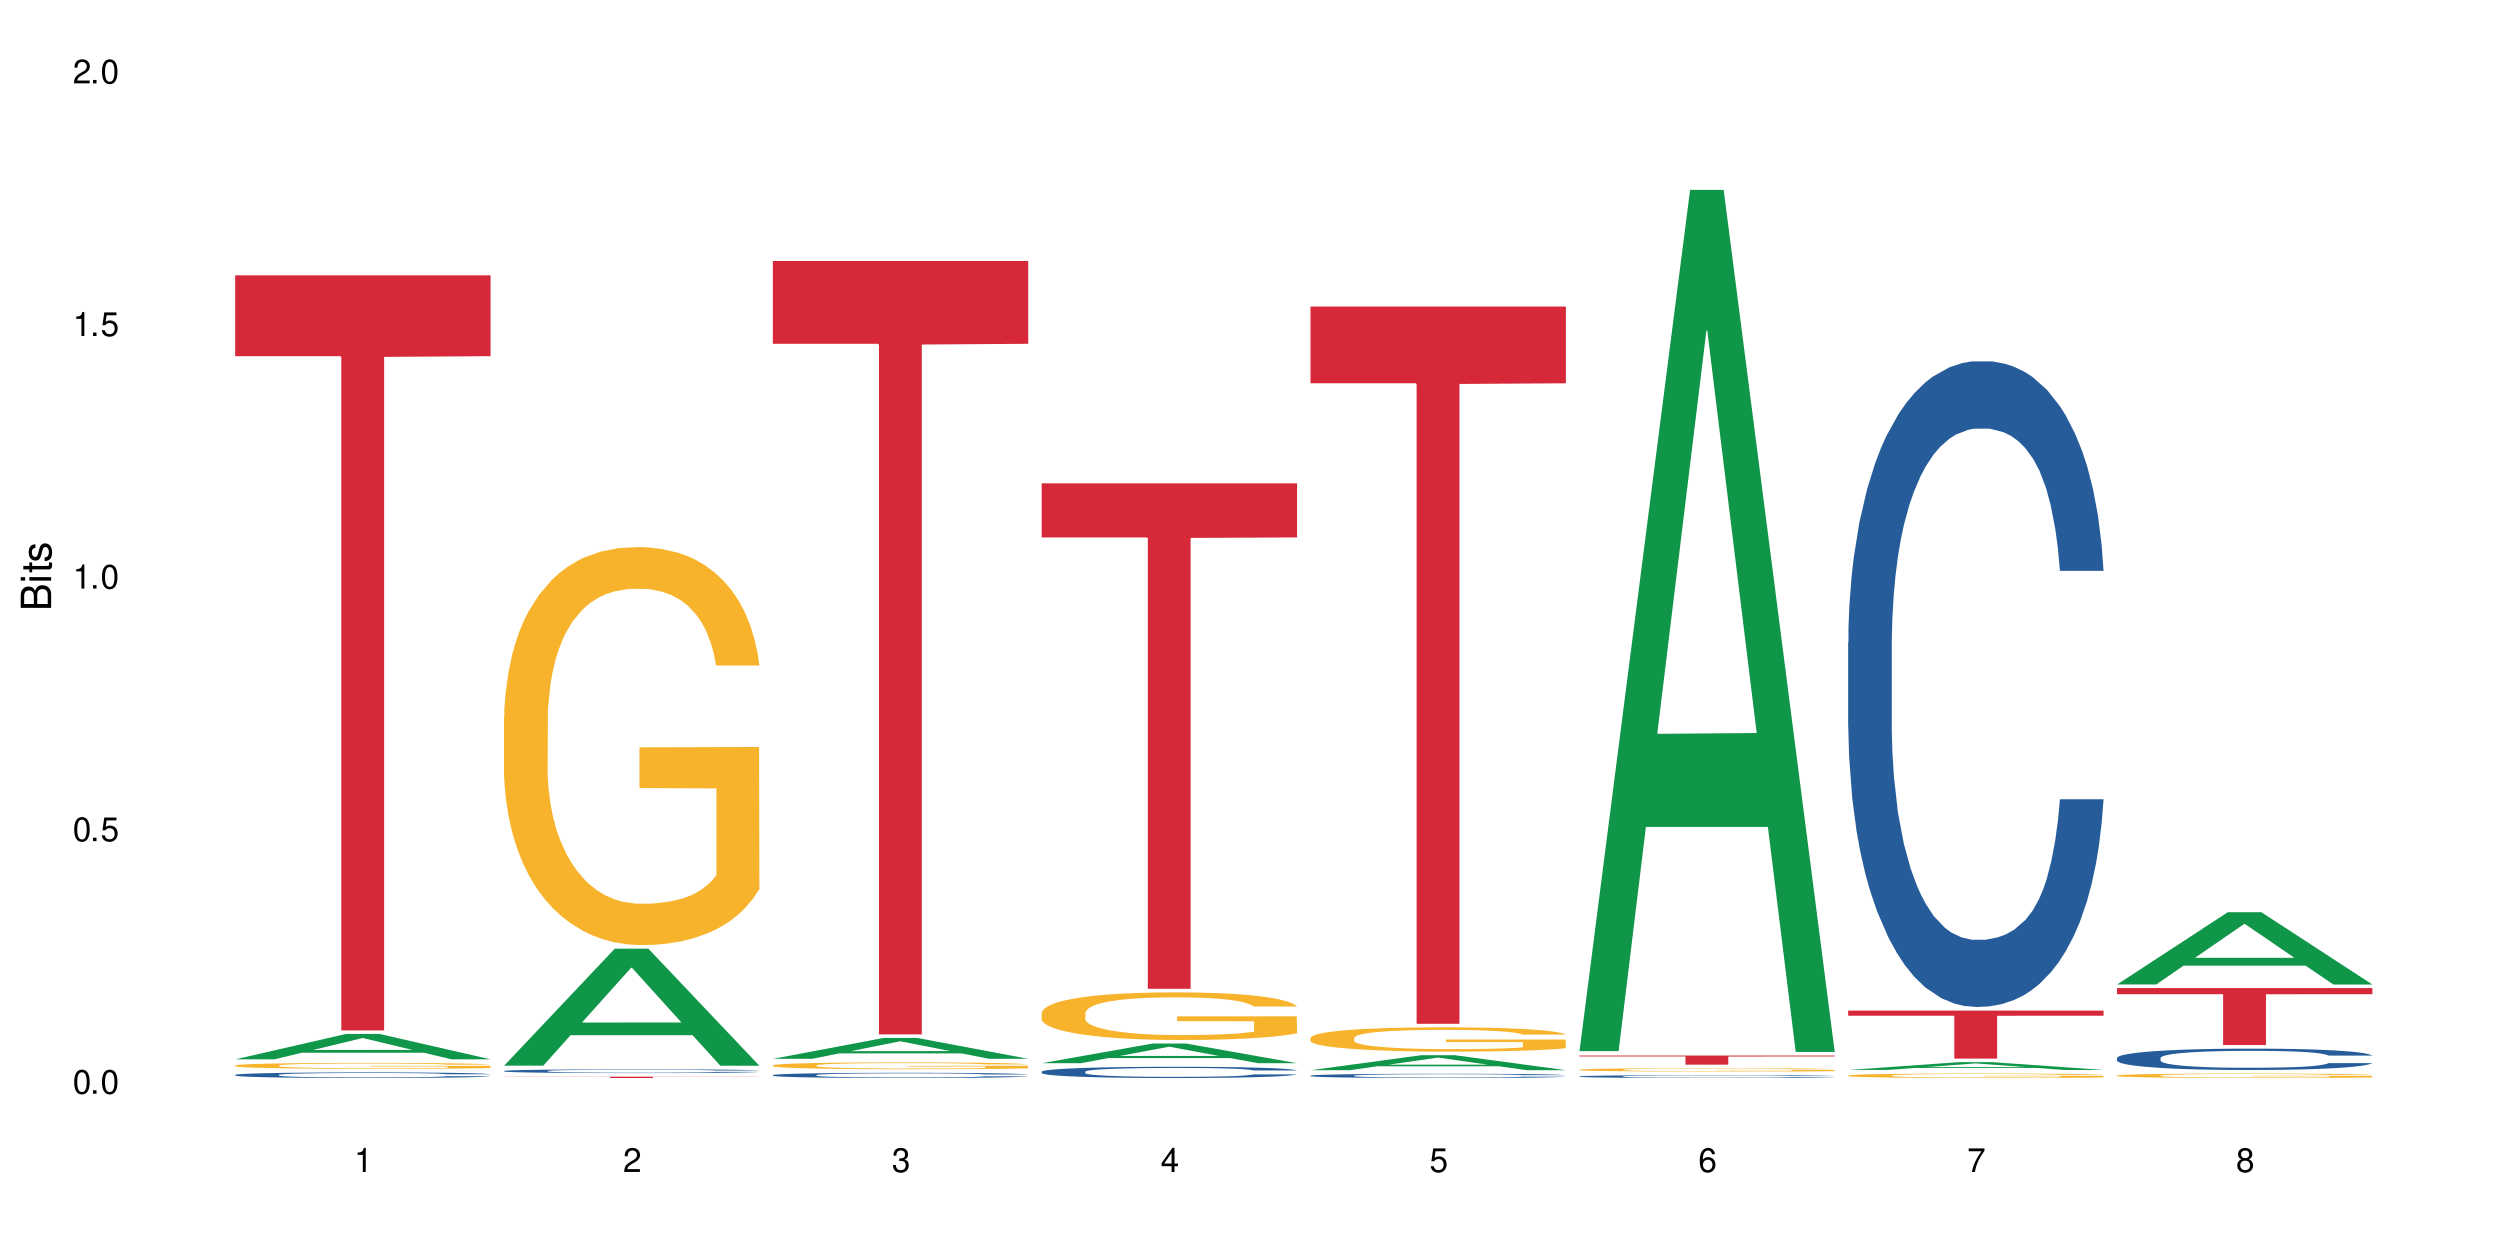 <?xml version="1.0" encoding="UTF-8"?>
<svg xmlns="http://www.w3.org/2000/svg" xmlns:xlink="http://www.w3.org/1999/xlink" width="720" height="360" viewBox="0 0 720 360">
<defs>
<g>
<g id="glyph-0-0">
</g>
<g id="glyph-0-1">
<path d="M 2.641 -6.938 C 2 -6.938 1.422 -6.656 1.078 -6.172 C 0.641 -5.562 0.406 -4.641 0.406 -3.359 C 0.406 -1.016 1.188 0.219 2.641 0.219 C 4.078 0.219 4.859 -1.016 4.859 -3.297 C 4.859 -4.641 4.656 -5.547 4.203 -6.172 C 3.844 -6.656 3.281 -6.938 2.641 -6.938 Z M 2.641 -6.188 C 3.547 -6.188 4 -5.25 4 -3.375 C 4 -1.406 3.562 -0.484 2.625 -0.484 C 1.734 -0.484 1.281 -1.438 1.281 -3.344 C 1.281 -5.25 1.734 -6.188 2.641 -6.188 Z M 2.641 -6.188 "/>
</g>
<g id="glyph-0-2">
<path d="M 1.828 -1 L 0.828 -1 L 0.828 0 L 1.828 0 Z M 1.828 -1 "/>
</g>
<g id="glyph-0-3">
<path d="M 4.562 -6.797 L 1.062 -6.797 L 0.547 -3.094 L 1.328 -3.094 C 1.719 -3.562 2.047 -3.734 2.578 -3.734 C 3.484 -3.734 4.062 -3.109 4.062 -2.094 C 4.062 -1.125 3.484 -0.531 2.578 -0.531 C 1.828 -0.531 1.375 -0.906 1.188 -1.672 L 0.328 -1.672 C 0.453 -1.109 0.547 -0.844 0.75 -0.594 C 1.125 -0.078 1.828 0.219 2.594 0.219 C 3.969 0.219 4.922 -0.781 4.922 -2.219 C 4.922 -3.562 4.031 -4.484 2.719 -4.484 C 2.25 -4.484 1.859 -4.359 1.469 -4.062 L 1.734 -5.969 L 4.562 -5.969 Z M 4.562 -6.797 "/>
</g>
<g id="glyph-0-4">
<path d="M 2.484 -4.938 L 2.484 0 L 3.328 0 L 3.328 -6.938 L 2.766 -6.938 C 2.469 -5.875 2.281 -5.734 0.984 -5.562 L 0.984 -4.938 Z M 2.484 -4.938 "/>
</g>
<g id="glyph-0-5">
<path d="M 4.859 -0.828 L 1.281 -0.828 C 1.359 -1.406 1.672 -1.781 2.5 -2.281 L 3.469 -2.828 C 4.406 -3.344 4.906 -4.062 4.906 -4.906 C 4.906 -5.484 4.672 -6.031 4.266 -6.406 C 3.859 -6.766 3.375 -6.938 2.719 -6.938 C 1.859 -6.938 1.219 -6.625 0.844 -6.031 C 0.609 -5.672 0.5 -5.234 0.484 -4.531 L 1.328 -4.531 C 1.359 -5.016 1.406 -5.281 1.531 -5.516 C 1.75 -5.938 2.188 -6.203 2.703 -6.203 C 3.469 -6.203 4.031 -5.641 4.031 -4.891 C 4.031 -4.344 3.719 -3.859 3.125 -3.516 L 2.234 -3 C 0.812 -2.172 0.406 -1.531 0.328 -0.016 L 4.859 -0.016 Z M 4.859 -0.828 "/>
</g>
<g id="glyph-0-6">
<path d="M 2.125 -3.188 L 2.578 -3.188 C 3.5 -3.188 3.984 -2.766 3.984 -1.922 C 3.984 -1.062 3.469 -0.531 2.594 -0.531 C 1.656 -0.531 1.203 -1 1.156 -2.016 L 0.312 -2.016 C 0.344 -1.453 0.438 -1.094 0.609 -0.781 C 0.953 -0.109 1.625 0.219 2.547 0.219 C 3.953 0.219 4.859 -0.625 4.859 -1.938 C 4.859 -2.828 4.516 -3.297 3.703 -3.594 C 4.344 -3.844 4.656 -4.328 4.656 -5.031 C 4.656 -6.219 3.875 -6.938 2.578 -6.938 C 1.203 -6.938 0.484 -6.172 0.453 -4.703 L 1.297 -4.703 C 1.312 -5.125 1.344 -5.359 1.453 -5.578 C 1.641 -5.969 2.062 -6.203 2.594 -6.203 C 3.344 -6.203 3.797 -5.75 3.797 -5 C 3.797 -4.516 3.609 -4.219 3.25 -4.047 C 3.016 -3.953 2.703 -3.922 2.125 -3.906 Z M 2.125 -3.188 "/>
</g>
<g id="glyph-0-7">
<path d="M 3.141 -1.672 L 3.141 0 L 3.984 0 L 3.984 -1.672 L 4.984 -1.672 L 4.984 -2.438 L 3.984 -2.438 L 3.984 -6.938 L 3.359 -6.938 L 0.266 -2.578 L 0.266 -1.672 Z M 3.141 -2.438 L 1 -2.438 L 3.141 -5.5 Z M 3.141 -2.438 "/>
</g>
<g id="glyph-0-8">
<path d="M 4.781 -5.125 C 4.609 -6.266 3.891 -6.938 2.844 -6.938 C 2.094 -6.938 1.422 -6.578 1.031 -5.953 C 0.594 -5.266 0.406 -4.422 0.406 -3.172 C 0.406 -2 0.578 -1.25 0.984 -0.641 C 1.359 -0.078 1.953 0.219 2.703 0.219 C 3.984 0.219 4.922 -0.75 4.922 -2.094 C 4.922 -3.375 4.062 -4.281 2.844 -4.281 C 2.172 -4.281 1.641 -4.031 1.281 -3.516 C 1.281 -5.234 1.828 -6.188 2.797 -6.188 C 3.391 -6.188 3.797 -5.797 3.938 -5.125 Z M 2.734 -3.531 C 3.547 -3.531 4.062 -2.953 4.062 -2.031 C 4.062 -1.156 3.484 -0.531 2.703 -0.531 C 1.922 -0.531 1.328 -1.188 1.328 -2.078 C 1.328 -2.938 1.906 -3.531 2.734 -3.531 Z M 2.734 -3.531 "/>
</g>
<g id="glyph-0-9">
<path d="M 4.984 -6.797 L 0.438 -6.797 L 0.438 -5.969 L 4.109 -5.969 C 2.5 -3.656 1.828 -2.234 1.328 0 L 2.219 0 C 2.594 -2.172 3.453 -4.047 4.984 -6.094 Z M 4.984 -6.797 "/>
</g>
<g id="glyph-0-10">
<path d="M 3.75 -3.656 C 4.469 -4.094 4.688 -4.438 4.688 -5.078 C 4.688 -6.172 3.844 -6.938 2.641 -6.938 C 1.438 -6.938 0.594 -6.172 0.594 -5.094 C 0.594 -4.438 0.812 -4.094 1.516 -3.656 C 0.734 -3.266 0.359 -2.703 0.359 -1.922 C 0.359 -0.656 1.281 0.219 2.641 0.219 C 3.984 0.219 4.922 -0.656 4.922 -1.922 C 4.922 -2.703 4.531 -3.266 3.75 -3.656 Z M 2.641 -6.188 C 3.359 -6.188 3.812 -5.75 3.812 -5.062 C 3.812 -4.406 3.344 -3.984 2.641 -3.984 C 1.922 -3.984 1.453 -4.406 1.453 -5.078 C 1.453 -5.75 1.922 -6.188 2.641 -6.188 Z M 2.641 -3.266 C 3.484 -3.266 4.062 -2.719 4.062 -1.906 C 4.062 -1.078 3.484 -0.531 2.625 -0.531 C 1.797 -0.531 1.219 -1.094 1.219 -1.906 C 1.219 -2.719 1.781 -3.266 2.641 -3.266 Z M 2.641 -3.266 "/>
</g>
<g id="glyph-1-0">
</g>
<g id="glyph-1-1">
<path d="M 0 -0.953 L 0 -4.891 C 0 -5.719 -0.234 -6.344 -0.734 -6.797 C -1.188 -7.234 -1.812 -7.469 -2.5 -7.469 C -3.547 -7.469 -4.188 -7 -4.625 -5.875 C -4.984 -6.688 -5.625 -7.094 -6.531 -7.094 C -7.172 -7.094 -7.734 -6.859 -8.141 -6.391 C -8.562 -5.922 -8.75 -5.344 -8.75 -4.5 L -8.75 -0.953 Z M -4.984 -2.062 L -7.766 -2.062 L -7.766 -4.219 C -7.766 -4.844 -7.688 -5.203 -7.453 -5.5 C -7.219 -5.812 -6.859 -5.969 -6.375 -5.969 C -5.891 -5.969 -5.531 -5.812 -5.297 -5.5 C -5.062 -5.203 -4.984 -4.844 -4.984 -4.219 Z M -0.984 -2.062 L -4 -2.062 L -4 -4.781 C -4 -5.766 -3.438 -6.359 -2.484 -6.359 C -1.547 -6.359 -0.984 -5.766 -0.984 -4.781 Z M -0.984 -2.062 "/>
</g>
<g id="glyph-1-2">
<path d="M -6.281 -1.797 L -6.281 -0.797 L 0 -0.797 L 0 -1.797 Z M -8.75 -1.797 L -8.75 -0.797 L -7.484 -0.797 L -7.484 -1.797 Z M -8.75 -1.797 "/>
</g>
<g id="glyph-1-3">
<path d="M -6.281 -3.047 L -6.281 -2.016 L -8.016 -2.016 L -8.016 -1.016 L -6.281 -1.016 L -6.281 -0.172 L -5.469 -0.172 L -5.469 -1.016 L -0.719 -1.016 C -0.078 -1.016 0.281 -1.453 0.281 -2.234 C 0.281 -2.5 0.25 -2.719 0.188 -3.047 L -0.641 -3.047 C -0.609 -2.906 -0.594 -2.766 -0.594 -2.562 C -0.594 -2.141 -0.719 -2.016 -1.156 -2.016 L -5.469 -2.016 L -5.469 -3.047 Z M -6.281 -3.047 "/>
</g>
<g id="glyph-1-4">
<path d="M -4.531 -5.25 C -5.766 -5.25 -6.469 -4.422 -6.469 -2.969 C -6.469 -1.516 -5.719 -0.562 -4.547 -0.562 C -3.562 -0.562 -3.094 -1.062 -2.734 -2.562 L -2.516 -3.484 C -2.344 -4.188 -2.094 -4.469 -1.641 -4.469 C -1.047 -4.469 -0.641 -3.875 -0.641 -3 C -0.641 -2.453 -0.797 -2 -1.062 -1.75 C -1.25 -1.594 -1.422 -1.531 -1.875 -1.469 L -1.875 -0.406 C -0.422 -0.453 0.281 -1.266 0.281 -2.922 C 0.281 -4.5 -0.5 -5.516 -1.719 -5.516 C -2.656 -5.516 -3.172 -4.984 -3.469 -3.734 L -3.703 -2.766 C -3.891 -1.953 -4.156 -1.609 -4.594 -1.609 C -5.188 -1.609 -5.547 -2.125 -5.547 -2.938 C -5.547 -3.75 -5.203 -4.172 -4.531 -4.203 Z M -4.531 -5.25 "/>
</g>
</g>
</defs>
<rect x="-72" y="-36" width="864" height="432" fill="rgb(100%, 100%, 100%)" fill-opacity="1"/>
<path fill-rule="nonzero" fill="rgb(6.275%, 58.824%, 28.235%)" fill-opacity="1" d="M 67.73 305.086 L 67.809 305.078 L 99.637 297.777 L 109.301 297.777 L 141.281 305.094 L 130.047 305.094 L 122.031 303.184 L 86.906 303.184 L 79.047 305.086 L 67.73 305.086 L 90.285 302.395 L 118.809 302.387 L 104.586 298.973 L 104.43 298.965 L 104.27 298.988 L 90.207 302.387 L 90.285 302.395 Z M 67.73 305.086 "/>
<path fill-rule="nonzero" fill="rgb(14.51%, 36.078%, 60%)" fill-opacity="1" d="M 67.73 309.555 L 67.82 309.555 L 67.82 309.52 L 68.09 309.465 L 68.719 309.391 L 69.344 309.344 L 70.961 309.258 L 73.203 309.172 L 75.535 309.105 L 77.238 309.07 L 78.766 309.039 L 82.262 308.984 L 84.504 308.957 L 86.926 308.93 L 89.887 308.906 L 92.039 308.891 L 96.883 308.867 L 100.469 308.859 L 103.25 308.852 L 109.262 308.852 L 112.848 308.859 L 115.449 308.867 L 118.32 308.879 L 120.742 308.891 L 124.957 308.926 L 128.727 308.965 L 130.43 308.988 L 133.121 309.035 L 135.184 309.078 L 136.617 309.117 L 138.234 309.172 L 139.668 309.238 L 140.746 309.312 L 141.281 309.379 L 128.727 309.379 L 128.098 309.32 L 127.379 309.273 L 126.035 309.211 L 124.688 309.168 L 122.805 309.125 L 121.102 309.098 L 118.77 309.07 L 116.707 309.051 L 114.555 309.039 L 112.488 309.031 L 108.543 309.023 L 102.266 309.023 L 98.766 309.035 L 96.883 309.047 L 94.191 309.066 L 92.309 309.086 L 90.066 309.117 L 88.539 309.141 L 86.656 309.18 L 85.312 309.215 L 83.785 309.262 L 82.891 309.301 L 82.082 309.34 L 81.363 309.391 L 80.828 309.441 L 80.469 309.496 L 80.289 309.551 L 80.289 309.777 L 80.469 309.832 L 80.918 309.895 L 82.082 309.984 L 83.785 310.062 L 85.762 310.125 L 87.645 310.168 L 88.719 310.188 L 90.156 310.211 L 92.398 310.242 L 95.629 310.27 L 97.512 310.281 L 100.383 310.293 L 103.34 310.301 L 107.289 310.301 L 110.785 310.293 L 113.117 310.289 L 115.539 310.277 L 118.859 310.25 L 120.922 310.227 L 122.715 310.199 L 124.062 310.172 L 124.957 310.148 L 126.305 310.102 L 127.379 310.051 L 128.188 310 L 128.727 309.949 L 141.281 309.949 L 140.746 310.008 L 139.938 310.066 L 139.129 310.109 L 137.875 310.16 L 136.441 310.207 L 134.375 310.258 L 132.672 310.293 L 130.43 310.328 L 128.367 310.355 L 126.125 310.383 L 122.805 310.41 L 120.652 310.426 L 118.32 310.441 L 115.539 310.453 L 112.043 310.461 L 108.273 310.469 L 104.777 310.469 L 101.008 310.465 L 98.227 310.461 L 94.551 310.445 L 89.977 310.422 L 86.656 310.391 L 84.055 310.363 L 81.812 310.336 L 79.301 310.293 L 76.074 310.23 L 74.098 310.18 L 72.754 310.137 L 71.23 310.082 L 70.152 310.027 L 68.898 309.945 L 68 309.84 L 67.73 309.762 Z M 67.73 309.555 "/>
<path fill-rule="nonzero" fill="rgb(96.863%, 70.196%, 16.863%)" fill-opacity="1" d="M 67.73 306.852 L 67.82 306.848 L 67.82 306.816 L 68.18 306.746 L 69.078 306.652 L 70.242 306.57 L 71.5 306.508 L 72.305 306.477 L 73.652 306.43 L 74.816 306.395 L 77.777 306.324 L 81.543 306.262 L 83.609 306.23 L 85.941 306.207 L 89.258 306.176 L 90.785 306.164 L 95.449 306.141 L 100.738 306.125 L 106.57 306.121 L 109.262 306.121 L 112.938 306.129 L 117.961 306.145 L 120.832 306.16 L 123.074 306.176 L 125.406 306.195 L 128.277 306.227 L 130.969 306.266 L 133.121 306.301 L 135.273 306.348 L 137.066 306.398 L 138.594 306.453 L 139.938 306.52 L 140.746 306.574 L 141.281 306.629 L 128.816 306.629 L 128.098 306.574 L 127.289 306.531 L 125.945 306.48 L 124.598 306.441 L 123.254 306.414 L 120.742 306.371 L 118.59 306.348 L 115.898 306.324 L 113.297 306.312 L 110.336 306.301 L 103.789 306.301 L 99.484 306.309 L 96.973 306.324 L 95.18 306.336 L 92.668 306.359 L 91.141 306.379 L 90.246 306.391 L 87.555 306.438 L 85.762 306.48 L 84.773 306.512 L 83.52 306.559 L 82.621 306.602 L 81.633 306.664 L 81.098 306.707 L 80.379 306.816 L 80.289 307.094 L 80.559 307.156 L 81.098 307.219 L 81.812 307.273 L 82.891 307.332 L 83.965 307.379 L 85.852 307.441 L 87.465 307.48 L 88.719 307.508 L 91.141 307.547 L 92.129 307.562 L 94.461 307.59 L 96.883 307.613 L 99.844 307.633 L 102.086 307.641 L 105.672 307.648 L 110.246 307.648 L 115.629 307.641 L 119.039 307.625 L 121.371 307.613 L 122.895 307.602 L 124.777 307.586 L 126.125 307.57 L 127.379 307.555 L 128.906 307.527 L 128.906 307.156 L 106.75 307.152 L 106.75 306.977 L 141.195 306.977 L 141.281 307.586 L 139.398 307.629 L 137.066 307.668 L 134.824 307.699 L 132.492 307.727 L 129.176 307.758 L 126.484 307.773 L 122.355 307.797 L 118.59 307.809 L 114.645 307.82 L 111.145 307.824 L 103.34 307.824 L 99.395 307.812 L 96.254 307.801 L 93.383 307.785 L 90.516 307.766 L 86.926 307.734 L 84.594 307.707 L 82.172 307.672 L 79.75 307.633 L 77.598 307.594 L 76.164 307.559 L 74.727 307.523 L 73.203 307.477 L 71.766 307.422 L 70.691 307.375 L 69.703 307.32 L 68.988 307.27 L 68.27 307.199 L 67.91 307.141 L 67.73 307.094 Z M 67.73 306.852 "/>
<path fill-rule="nonzero" fill="rgb(83.922%, 15.686%, 22.353%)" fill-opacity="1" d="M 67.73 79.301 L 141.281 79.301 L 141.281 102.578 L 110.629 102.781 L 110.629 296.75 L 98.297 296.75 L 98.297 102.988 L 98.117 102.578 L 67.73 102.578 Z M 67.73 79.301 "/>
<path fill-rule="nonzero" fill="rgb(6.275%, 58.824%, 28.235%)" fill-opacity="1" d="M 145.156 306.906 L 145.234 306.875 L 177.059 273.215 L 186.723 273.215 L 218.707 306.938 L 207.469 306.938 L 199.453 298.137 L 164.328 298.137 L 156.469 306.906 L 145.156 306.906 L 167.707 294.492 L 196.23 294.461 L 182.008 278.727 L 181.852 278.695 L 181.695 278.789 L 167.629 294.461 L 167.707 294.492 Z M 145.156 306.906 "/>
<path fill-rule="nonzero" fill="rgb(14.51%, 36.078%, 60%)" fill-opacity="1" d="M 145.156 308.438 L 145.242 308.438 L 145.242 308.414 L 145.512 308.375 L 146.141 308.328 L 146.77 308.297 L 148.383 308.234 L 150.625 308.18 L 152.957 308.137 L 154.664 308.109 L 156.188 308.09 L 159.684 308.055 L 161.93 308.035 L 164.352 308.016 L 167.309 308 L 169.461 307.992 L 174.305 307.973 L 177.895 307.969 L 180.676 307.965 L 186.684 307.965 L 190.273 307.969 L 192.875 307.973 L 195.742 307.98 L 198.164 307.992 L 202.383 308.012 L 206.148 308.039 L 207.852 308.055 L 210.543 308.086 L 212.605 308.117 L 214.043 308.145 L 215.656 308.18 L 217.094 308.223 L 218.168 308.273 L 218.707 308.316 L 206.148 308.316 L 205.52 308.277 L 204.805 308.246 L 203.457 308.207 L 202.113 308.176 L 200.23 308.148 L 198.523 308.129 L 196.191 308.109 L 194.129 308.098 L 191.977 308.09 L 189.914 308.082 L 185.969 308.078 L 179.688 308.078 L 176.191 308.09 L 174.305 308.094 L 171.613 308.109 L 169.73 308.121 L 167.488 308.141 L 165.965 308.16 L 164.082 308.184 L 162.734 308.207 L 161.211 308.238 L 160.312 308.266 L 159.508 308.293 L 158.789 308.324 L 158.25 308.359 L 157.891 308.398 L 157.711 308.434 L 157.711 308.586 L 157.891 308.625 L 158.34 308.664 L 159.508 308.727 L 161.211 308.777 L 163.184 308.82 L 165.066 308.852 L 166.145 308.863 L 167.578 308.879 L 169.82 308.898 L 173.051 308.918 L 174.934 308.93 L 177.805 308.938 L 180.766 308.941 L 184.711 308.941 L 188.211 308.938 L 190.543 308.93 L 192.965 308.922 L 196.281 308.906 L 198.344 308.891 L 200.141 308.871 L 201.484 308.852 L 202.383 308.836 L 203.727 308.805 L 204.805 308.773 L 205.609 308.738 L 206.148 308.703 L 218.707 308.703 L 218.168 308.742 L 217.359 308.781 L 216.555 308.809 L 215.297 308.844 L 213.863 308.875 L 211.801 308.91 L 210.094 308.934 L 207.852 308.957 L 205.789 308.977 L 203.547 308.996 L 200.23 309.016 L 198.074 309.023 L 195.742 309.035 L 192.965 309.043 L 189.465 309.047 L 185.699 309.051 L 182.199 309.055 L 178.434 309.051 L 175.652 309.047 L 171.973 309.039 L 167.398 309.02 L 164.082 309 L 161.48 308.984 L 159.238 308.961 L 156.727 308.938 L 153.496 308.891 L 151.523 308.859 L 150.176 308.832 L 148.652 308.793 L 147.574 308.758 L 146.32 308.699 L 145.422 308.629 L 145.156 308.574 Z M 145.156 308.438 "/>
<path fill-rule="nonzero" fill="rgb(96.863%, 70.196%, 16.863%)" fill-opacity="1" d="M 145.156 206.648 L 145.242 206.543 L 145.242 204.449 L 145.602 199.738 L 146.5 193.246 L 147.664 187.906 L 148.922 183.719 L 149.73 181.52 L 151.074 178.379 L 152.242 176.078 L 155.199 171.367 L 158.969 166.969 L 161.031 165.082 L 163.363 163.305 L 166.684 161.316 L 168.207 160.582 L 172.871 158.906 L 178.164 157.859 L 183.992 157.547 L 186.684 157.648 L 190.363 158.07 L 195.387 159.219 L 198.254 160.266 L 200.496 161.316 L 202.828 162.676 L 205.699 164.77 L 208.391 167.281 L 210.543 169.797 L 212.695 172.938 L 214.492 176.285 L 216.016 179.949 L 217.359 184.348 L 218.168 188.012 L 218.707 191.676 L 206.238 191.676 L 205.52 188.012 L 204.715 185.188 L 203.367 181.73 L 202.023 179.219 L 200.676 177.23 L 198.164 174.508 L 196.012 172.832 L 193.32 171.367 L 190.723 170.422 L 187.762 169.797 L 185.969 169.586 L 181.211 169.586 L 176.906 170.32 L 174.395 171.156 L 172.602 171.992 L 170.09 173.562 L 168.566 174.82 L 167.668 175.656 L 164.977 178.902 L 163.184 181.836 L 162.195 183.824 L 160.941 186.965 L 160.043 189.793 L 159.059 193.98 L 158.52 197.121 L 157.801 204.242 L 157.711 223.086 L 157.98 227.066 L 158.52 231.355 L 159.238 235.125 L 160.312 239.105 L 161.391 242.141 L 163.273 246.223 L 164.887 248.945 L 166.145 250.727 L 168.566 253.555 L 169.551 254.496 L 171.883 256.379 L 174.305 257.848 L 177.266 259.102 L 179.508 259.73 L 183.098 260.254 L 187.672 260.254 L 193.055 259.625 L 196.461 258.789 L 198.793 257.949 L 200.32 257.219 L 202.203 256.066 L 203.547 255.02 L 204.805 253.867 L 206.328 252.086 L 206.328 227.066 L 184.172 226.961 L 184.172 215.234 L 218.617 215.129 L 218.707 256.066 L 216.824 258.895 L 214.492 261.613 L 212.25 263.707 L 209.918 265.488 L 206.598 267.477 L 203.906 268.734 L 199.781 270.199 L 196.012 271.141 L 192.066 271.77 L 188.566 272.086 L 184.441 272.188 L 180.766 271.98 L 176.816 271.352 L 173.68 270.516 L 170.809 269.469 L 167.938 268.105 L 164.352 265.906 L 162.016 264.129 L 159.594 261.93 L 157.172 259.312 L 155.02 256.484 L 153.586 254.285 L 152.152 251.773 L 150.625 248.633 L 149.191 245.074 L 148.113 241.828 L 147.129 238.164 L 146.41 234.707 L 145.691 229.996 L 145.332 226.227 L 145.156 222.98 Z M 145.156 206.648 "/>
<path fill-rule="nonzero" fill="rgb(83.922%, 15.686%, 22.353%)" fill-opacity="1" d="M 145.156 310.082 L 218.707 310.082 L 218.707 310.121 L 188.051 310.121 L 188.051 310.469 L 175.719 310.469 L 175.719 310.121 L 145.156 310.121 Z M 145.156 310.082 "/>
<path fill-rule="nonzero" fill="rgb(6.275%, 58.824%, 28.235%)" fill-opacity="1" d="M 222.578 304.934 L 222.656 304.93 L 254.48 298.93 L 264.148 298.93 L 296.129 304.938 L 284.895 304.938 L 276.879 303.371 L 241.75 303.371 L 233.895 304.934 L 222.578 304.934 L 245.129 302.723 L 273.656 302.715 L 259.434 299.914 L 259.273 299.906 L 259.117 299.922 L 245.051 302.715 L 245.129 302.723 Z M 222.578 304.934 "/>
<path fill-rule="nonzero" fill="rgb(14.51%, 36.078%, 60%)" fill-opacity="1" d="M 222.578 309.621 L 222.668 309.621 L 222.668 309.586 L 222.938 309.535 L 223.562 309.469 L 224.191 309.422 L 225.809 309.344 L 228.051 309.266 L 230.383 309.203 L 232.086 309.168 L 233.609 309.141 L 237.109 309.09 L 239.352 309.062 L 241.773 309.039 L 244.734 309.016 L 246.887 309.004 L 251.73 308.98 L 255.316 308.973 L 258.098 308.969 L 264.109 308.969 L 267.695 308.973 L 270.297 308.98 L 273.168 308.992 L 275.59 309.004 L 279.805 309.035 L 283.57 309.07 L 285.277 309.094 L 287.969 309.137 L 290.031 309.176 L 291.465 309.215 L 293.082 309.266 L 294.516 309.324 L 295.59 309.395 L 296.129 309.453 L 283.57 309.453 L 282.945 309.398 L 282.227 309.359 L 280.883 309.301 L 279.535 309.262 L 277.652 309.223 L 275.949 309.195 L 273.617 309.168 L 271.551 309.152 L 269.398 309.141 L 267.336 309.133 L 263.391 309.125 L 257.109 309.125 L 253.613 309.137 L 251.73 309.148 L 249.039 309.168 L 247.156 309.184 L 244.914 309.211 L 243.387 309.234 L 241.504 309.27 L 240.16 309.301 L 238.633 309.348 L 237.738 309.383 L 236.93 309.422 L 236.211 309.465 L 235.672 309.516 L 235.316 309.566 L 235.137 309.613 L 235.137 309.828 L 235.316 309.875 L 235.762 309.934 L 236.93 310.016 L 238.633 310.09 L 240.605 310.148 L 242.492 310.188 L 243.566 310.207 L 245.004 310.23 L 247.246 310.258 L 250.473 310.285 L 252.355 310.297 L 255.227 310.309 L 258.188 310.312 L 262.133 310.312 L 265.633 310.309 L 267.965 310.301 L 270.387 310.289 L 273.707 310.266 L 275.77 310.242 L 277.562 310.219 L 278.906 310.191 L 279.805 310.168 L 281.148 310.129 L 282.227 310.082 L 283.035 310.031 L 283.57 309.984 L 296.129 309.984 L 295.59 310.039 L 294.785 310.094 L 293.977 310.133 L 292.723 310.184 L 291.285 310.227 L 289.223 310.273 L 287.52 310.305 L 285.277 310.34 L 283.215 310.363 L 280.973 310.387 L 277.652 310.414 L 275.5 310.43 L 273.168 310.441 L 270.387 310.453 L 266.887 310.461 L 263.121 310.469 L 259.621 310.469 L 255.855 310.465 L 253.074 310.461 L 249.398 310.449 L 244.824 310.422 L 241.504 310.398 L 238.902 310.371 L 236.66 310.344 L 234.148 310.309 L 230.918 310.246 L 228.945 310.199 L 227.602 310.16 L 226.074 310.109 L 225 310.059 L 223.742 309.984 L 222.848 309.887 L 222.578 309.809 Z M 222.578 309.621 "/>
<path fill-rule="nonzero" fill="rgb(96.863%, 70.196%, 16.863%)" fill-opacity="1" d="M 222.578 306.812 L 222.668 306.809 L 222.668 306.773 L 223.027 306.691 L 223.922 306.582 L 225.09 306.488 L 226.344 306.418 L 227.152 306.379 L 228.496 306.324 L 229.664 306.285 L 232.625 306.203 L 236.391 306.129 L 238.453 306.098 L 240.785 306.066 L 244.105 306.031 L 245.629 306.02 L 250.293 305.988 L 255.586 305.973 L 261.418 305.965 L 264.109 305.969 L 267.785 305.977 L 272.809 305.996 L 275.68 306.012 L 277.922 306.031 L 280.254 306.055 L 283.125 306.09 L 285.816 306.133 L 287.969 306.176 L 290.121 306.23 L 291.914 306.289 L 293.438 306.352 L 294.785 306.43 L 295.59 306.492 L 296.129 306.555 L 283.66 306.555 L 282.945 306.492 L 282.137 306.441 L 280.793 306.383 L 279.445 306.34 L 278.102 306.305 L 275.59 306.258 L 273.438 306.23 L 270.746 306.203 L 268.145 306.188 L 265.184 306.176 L 258.637 306.176 L 254.332 306.188 L 251.82 306.199 L 250.023 306.215 L 247.512 306.242 L 245.988 306.266 L 245.094 306.277 L 242.402 306.336 L 240.605 306.387 L 239.621 306.418 L 238.363 306.473 L 237.469 306.523 L 236.48 306.594 L 235.941 306.648 L 235.227 306.77 L 235.137 307.094 L 235.406 307.164 L 235.941 307.238 L 236.66 307.301 L 237.738 307.371 L 238.812 307.422 L 240.695 307.492 L 242.312 307.539 L 243.566 307.57 L 245.988 307.621 L 246.977 307.637 L 249.309 307.668 L 251.73 307.695 L 254.691 307.715 L 256.934 307.727 L 260.52 307.734 L 265.094 307.734 L 270.477 307.723 L 273.887 307.711 L 276.219 307.695 L 277.742 307.684 L 279.625 307.664 L 280.973 307.645 L 282.227 307.625 L 283.75 307.594 L 283.75 307.164 L 261.598 307.16 L 261.598 306.961 L 296.039 306.957 L 296.129 307.664 L 294.246 307.711 L 291.914 307.758 L 289.672 307.793 L 287.34 307.824 L 284.02 307.859 L 281.328 307.883 L 277.203 307.906 L 273.438 307.922 L 269.488 307.934 L 265.992 307.938 L 261.867 307.941 L 258.188 307.938 L 254.242 307.926 L 251.102 307.91 L 248.23 307.895 L 245.359 307.871 L 241.773 307.832 L 239.441 307.801 L 237.02 307.766 L 234.598 307.719 L 232.445 307.672 L 231.008 307.633 L 229.574 307.59 L 228.051 307.535 L 226.613 307.473 L 225.539 307.418 L 224.551 307.355 L 223.832 307.297 L 223.117 307.215 L 222.758 307.148 L 222.578 307.094 Z M 222.578 306.812 "/>
<path fill-rule="nonzero" fill="rgb(83.922%, 15.686%, 22.353%)" fill-opacity="1" d="M 222.578 75.172 L 296.129 75.172 L 296.129 99.016 L 265.477 99.223 L 265.477 297.902 L 253.141 297.902 L 253.141 99.434 L 252.965 99.016 L 222.578 99.016 Z M 222.578 75.172 "/>
<path fill-rule="nonzero" fill="rgb(6.275%, 58.824%, 28.235%)" fill-opacity="1" d="M 300 306.203 L 300.078 306.195 L 331.906 300.543 L 341.57 300.543 L 373.555 306.207 L 362.316 306.207 L 354.301 304.73 L 319.176 304.73 L 311.316 306.203 L 300 306.203 L 322.555 304.117 L 351.078 304.113 L 336.855 301.469 L 336.699 301.465 L 336.543 301.48 L 322.477 304.113 L 322.555 304.117 Z M 300 306.203 "/>
<path fill-rule="nonzero" fill="rgb(14.51%, 36.078%, 60%)" fill-opacity="1" d="M 300 308.641 L 300.09 308.641 L 300.09 308.566 L 300.359 308.457 L 300.988 308.312 L 301.617 308.215 L 303.23 308.043 L 305.473 307.875 L 307.805 307.742 L 309.508 307.668 L 311.035 307.605 L 314.531 307.496 L 316.773 307.441 L 319.195 307.391 L 322.156 307.34 L 324.309 307.312 L 329.152 307.266 L 332.742 307.242 L 335.52 307.234 L 341.531 307.234 L 345.117 307.246 L 347.719 307.262 L 350.59 307.285 L 353.012 307.312 L 357.227 307.375 L 360.996 307.461 L 362.699 307.508 L 365.391 307.598 L 367.453 307.688 L 368.891 307.766 L 370.504 307.875 L 371.938 308.008 L 373.016 308.156 L 373.555 308.285 L 360.996 308.285 L 360.367 308.164 L 359.648 308.074 L 358.305 307.953 L 356.961 307.867 L 355.074 307.781 L 353.371 307.727 L 351.039 307.668 L 348.977 307.633 L 346.824 307.605 L 344.762 307.59 L 340.812 307.57 L 336.238 307.57 L 334.535 307.578 L 331.035 307.602 L 329.152 307.621 L 326.461 307.664 L 324.578 307.703 L 322.336 307.762 L 320.812 307.812 L 318.926 307.887 L 317.582 307.957 L 316.059 308.055 L 315.16 308.129 L 314.352 308.211 L 313.637 308.309 L 313.098 308.41 L 312.738 308.52 L 312.559 308.629 L 312.559 309.086 L 312.738 309.191 L 313.188 309.316 L 314.352 309.496 L 316.059 309.652 L 318.031 309.777 L 319.914 309.867 L 320.992 309.906 L 322.426 309.953 L 324.668 310.016 L 327.898 310.074 L 329.781 310.098 L 332.652 310.121 L 335.609 310.133 L 339.559 310.133 L 343.055 310.121 L 345.387 310.105 L 347.809 310.082 L 351.129 310.031 L 353.191 309.984 L 354.984 309.93 L 356.332 309.871 L 357.227 309.824 L 358.574 309.734 L 359.648 309.633 L 360.457 309.527 L 360.996 309.43 L 373.555 309.43 L 373.016 309.547 L 372.207 309.66 L 371.402 309.746 L 370.145 309.852 L 368.711 309.941 L 366.645 310.047 L 364.941 310.113 L 362.699 310.188 L 360.637 310.246 L 358.395 310.293 L 355.074 310.355 L 352.922 310.383 L 350.59 310.41 L 347.809 310.434 L 344.312 310.453 L 340.543 310.465 L 337.047 310.469 L 333.277 310.465 L 330.5 310.453 L 326.82 310.426 L 322.246 310.371 L 318.926 310.316 L 316.324 310.258 L 314.082 310.199 L 311.57 310.121 L 308.344 309.988 L 306.371 309.891 L 305.023 309.809 L 303.5 309.691 L 302.422 309.59 L 301.168 309.422 L 300.27 309.211 L 300 309.051 Z M 300 308.641 "/>
<path fill-rule="nonzero" fill="rgb(96.863%, 70.196%, 16.863%)" fill-opacity="1" d="M 300 291.676 L 300.09 291.664 L 300.09 291.414 L 300.449 290.852 L 301.348 290.074 L 302.512 289.434 L 303.77 288.934 L 304.574 288.672 L 305.922 288.297 L 307.086 288.02 L 310.047 287.457 L 313.816 286.93 L 315.879 286.703 L 318.211 286.492 L 321.527 286.254 L 323.055 286.168 L 327.719 285.965 L 333.012 285.84 L 338.84 285.805 L 341.531 285.816 L 345.207 285.867 L 350.23 286.004 L 353.102 286.129 L 355.344 286.254 L 357.676 286.418 L 360.547 286.668 L 363.238 286.969 L 365.391 287.27 L 367.543 287.645 L 369.336 288.047 L 370.863 288.484 L 372.207 289.008 L 373.016 289.449 L 373.555 289.887 L 361.086 289.887 L 360.367 289.449 L 359.559 289.109 L 358.215 288.695 L 356.871 288.395 L 355.523 288.156 L 353.012 287.832 L 350.859 287.633 L 348.168 287.457 L 345.566 287.344 L 342.609 287.27 L 340.812 287.242 L 336.059 287.242 L 331.754 287.332 L 329.242 287.43 L 327.449 287.531 L 324.938 287.719 L 323.414 287.871 L 322.516 287.969 L 319.824 288.359 L 318.031 288.707 L 317.043 288.945 L 315.789 289.324 L 314.891 289.66 L 313.902 290.16 L 313.367 290.539 L 312.648 291.391 L 312.559 293.645 L 312.828 294.121 L 313.367 294.633 L 314.082 295.082 L 315.16 295.559 L 316.234 295.922 L 318.121 296.41 L 319.734 296.738 L 320.992 296.949 L 323.414 297.289 L 324.398 297.402 L 326.73 297.625 L 329.152 297.801 L 332.113 297.953 L 334.355 298.027 L 337.941 298.09 L 342.52 298.09 L 347.898 298.016 L 351.309 297.914 L 353.641 297.812 L 355.164 297.727 L 357.047 297.59 L 358.395 297.465 L 359.648 297.324 L 361.176 297.113 L 361.176 294.121 L 339.02 294.105 L 339.02 292.703 L 373.465 292.691 L 373.555 297.59 L 371.668 297.926 L 369.336 298.254 L 367.094 298.504 L 364.762 298.715 L 361.445 298.953 L 358.754 299.105 L 354.629 299.281 L 350.859 299.391 L 346.914 299.469 L 343.414 299.504 L 339.289 299.516 L 335.609 299.492 L 331.664 299.418 L 328.523 299.316 L 325.656 299.191 L 322.785 299.027 L 319.195 298.766 L 316.863 298.555 L 314.441 298.289 L 312.02 297.977 L 309.867 297.641 L 308.434 297.375 L 306.996 297.074 L 305.473 296.699 L 304.039 296.273 L 302.961 295.887 L 301.973 295.445 L 301.258 295.035 L 300.539 294.469 L 300.18 294.02 L 300 293.633 Z M 300 291.676 "/>
<path fill-rule="nonzero" fill="rgb(83.922%, 15.686%, 22.353%)" fill-opacity="1" d="M 300 139.195 L 373.555 139.195 L 373.555 154.781 L 342.898 154.918 L 342.898 284.777 L 330.566 284.777 L 330.566 155.055 L 330.387 154.781 L 300 154.781 Z M 300 139.195 "/>
<path fill-rule="nonzero" fill="rgb(6.275%, 58.824%, 28.235%)" fill-opacity="1" d="M 377.426 308.215 L 377.504 308.211 L 409.328 303.898 L 418.992 303.898 L 450.977 308.219 L 439.738 308.219 L 431.723 307.094 L 396.598 307.094 L 388.738 308.215 L 377.426 308.215 L 399.977 306.625 L 428.504 306.621 L 414.277 304.605 L 414.121 304.602 L 413.965 304.613 L 399.898 306.621 L 399.977 306.625 Z M 377.426 308.215 "/>
<path fill-rule="nonzero" fill="rgb(14.51%, 36.078%, 60%)" fill-opacity="1" d="M 377.426 309.777 L 377.516 309.777 L 377.516 309.75 L 377.781 309.707 L 378.41 309.656 L 379.039 309.617 L 380.652 309.551 L 382.895 309.488 L 385.227 309.441 L 386.934 309.41 L 388.457 309.387 L 391.957 309.348 L 394.199 309.324 L 396.621 309.309 L 399.578 309.289 L 401.734 309.277 L 406.574 309.258 L 410.164 309.25 L 412.945 309.246 L 418.953 309.246 L 422.543 309.254 L 425.145 309.258 L 428.016 309.266 L 430.438 309.277 L 434.652 309.301 L 438.418 309.332 L 440.125 309.352 L 442.812 309.387 L 444.879 309.418 L 446.312 309.449 L 447.926 309.488 L 449.363 309.539 L 450.438 309.598 L 450.977 309.645 L 438.418 309.645 L 437.789 309.598 L 437.074 309.566 L 435.727 309.52 L 434.383 309.488 L 432.5 309.453 L 430.793 309.434 L 428.461 309.41 L 426.398 309.398 L 424.246 309.387 L 422.184 309.383 L 418.238 309.375 L 413.664 309.375 L 411.957 309.379 L 408.461 309.387 L 406.574 309.395 L 403.887 309.41 L 402 309.426 L 399.758 309.445 L 398.234 309.465 L 396.352 309.496 L 395.004 309.52 L 393.48 309.559 L 392.582 309.586 L 391.777 309.617 L 391.059 309.652 L 390.52 309.691 L 390.16 309.734 L 389.98 309.773 L 389.98 309.945 L 390.16 309.988 L 390.609 310.035 L 391.777 310.102 L 393.48 310.16 L 395.453 310.207 L 397.336 310.242 L 398.414 310.258 L 399.848 310.273 L 402.09 310.297 L 405.32 310.32 L 407.203 310.328 L 410.074 310.336 L 413.035 310.34 L 416.98 310.34 L 420.48 310.336 L 422.812 310.332 L 425.234 310.324 L 428.551 310.305 L 430.613 310.285 L 432.41 310.266 L 433.754 310.242 L 434.652 310.227 L 435.996 310.191 L 437.074 310.152 L 437.879 310.113 L 438.418 310.074 L 450.977 310.074 L 450.438 310.121 L 449.633 310.164 L 448.824 310.195 L 447.566 310.234 L 446.133 310.27 L 444.07 310.309 L 442.367 310.336 L 440.125 310.363 L 438.059 310.383 L 435.816 310.402 L 432.5 310.426 L 430.348 310.438 L 428.016 310.445 L 425.234 310.457 L 421.734 310.465 L 417.969 310.469 L 410.703 310.469 L 407.922 310.461 L 404.242 310.453 L 399.668 310.434 L 396.352 310.41 L 393.75 310.391 L 391.508 310.367 L 388.996 310.336 L 385.766 310.289 L 383.793 310.25 L 382.449 310.219 L 380.922 310.176 L 379.848 310.137 L 378.59 310.074 L 377.695 309.996 L 377.426 309.934 Z M 377.426 309.777 "/>
<path fill-rule="nonzero" fill="rgb(96.863%, 70.196%, 16.863%)" fill-opacity="1" d="M 377.426 298.871 L 377.516 298.863 L 377.516 298.734 L 377.871 298.449 L 378.77 298.051 L 379.938 297.727 L 381.191 297.469 L 382 297.336 L 383.344 297.145 L 384.512 297.004 L 387.469 296.715 L 391.238 296.449 L 393.301 296.332 L 395.633 296.223 L 398.953 296.102 L 400.477 296.059 L 405.141 295.957 L 410.434 295.891 L 416.262 295.871 L 418.953 295.879 L 422.633 295.906 L 427.656 295.977 L 430.527 296.039 L 432.77 296.102 L 435.102 296.188 L 437.969 296.312 L 440.66 296.469 L 442.812 296.621 L 444.969 296.812 L 446.762 297.016 L 448.285 297.242 L 449.633 297.508 L 450.438 297.734 L 450.977 297.957 L 438.508 297.957 L 437.789 297.734 L 436.984 297.559 L 435.637 297.348 L 434.293 297.195 L 432.949 297.074 L 430.438 296.91 L 428.281 296.805 L 425.594 296.715 L 422.992 296.66 L 420.031 296.621 L 418.238 296.609 L 413.484 296.609 L 409.176 296.652 L 406.664 296.703 L 404.871 296.754 L 402.359 296.852 L 400.836 296.926 L 399.938 296.98 L 397.246 297.176 L 395.453 297.355 L 394.469 297.477 L 393.211 297.668 L 392.312 297.84 L 391.328 298.098 L 390.789 298.289 L 390.07 298.723 L 389.98 299.875 L 390.25 300.117 L 390.789 300.379 L 391.508 300.609 L 392.582 300.852 L 393.66 301.035 L 395.543 301.285 L 397.156 301.453 L 398.414 301.559 L 400.836 301.734 L 401.82 301.789 L 404.156 301.906 L 406.574 301.996 L 409.535 302.07 L 411.777 302.109 L 415.367 302.141 L 419.941 302.141 L 425.324 302.102 L 428.73 302.051 L 431.062 302 L 432.59 301.957 L 434.473 301.887 L 435.816 301.824 L 437.074 301.754 L 438.598 301.645 L 438.598 300.117 L 416.441 300.109 L 416.441 299.395 L 450.887 299.387 L 450.977 301.887 L 449.094 302.059 L 446.762 302.227 L 444.52 302.352 L 442.188 302.461 L 438.867 302.582 L 436.176 302.66 L 432.051 302.75 L 428.281 302.805 L 424.336 302.844 L 420.84 302.863 L 416.711 302.871 L 413.035 302.859 L 409.086 302.82 L 405.949 302.77 L 403.078 302.703 L 400.207 302.621 L 396.621 302.488 L 394.289 302.379 L 391.867 302.242 L 389.445 302.086 L 387.293 301.91 L 385.855 301.777 L 384.422 301.625 L 382.895 301.434 L 381.461 301.215 L 380.383 301.016 L 379.398 300.793 L 378.68 300.582 L 377.961 300.297 L 377.605 300.066 L 377.426 299.867 Z M 377.426 298.871 "/>
<path fill-rule="nonzero" fill="rgb(83.922%, 15.686%, 22.353%)" fill-opacity="1" d="M 377.426 88.273 L 450.977 88.273 L 450.977 110.387 L 420.324 110.578 L 420.324 294.848 L 407.988 294.848 L 407.988 110.773 L 407.809 110.387 L 377.426 110.387 Z M 377.426 88.273 "/>
<path fill-rule="nonzero" fill="rgb(6.275%, 58.824%, 28.235%)" fill-opacity="1" d="M 454.848 302.727 L 454.926 302.496 L 486.75 54.676 L 496.418 54.676 L 528.398 302.961 L 517.164 302.961 L 509.148 238.148 L 474.023 238.148 L 466.164 302.727 L 454.848 302.727 L 477.402 211.34 L 505.926 211.105 L 491.703 95.242 L 491.547 95.008 L 491.387 95.707 L 477.32 211.105 L 477.402 211.34 Z M 454.848 302.727 "/>
<path fill-rule="nonzero" fill="rgb(14.51%, 36.078%, 60%)" fill-opacity="1" d="M 454.848 310.004 L 454.938 310.004 L 454.938 309.984 L 455.207 309.957 L 455.836 309.918 L 456.461 309.895 L 458.078 309.852 L 460.32 309.809 L 462.652 309.773 L 464.355 309.754 L 465.879 309.738 L 469.379 309.711 L 471.621 309.699 L 474.043 309.684 L 477.004 309.672 L 479.156 309.664 L 484 309.652 L 487.586 309.648 L 490.367 309.645 L 496.379 309.645 L 499.965 309.648 L 502.566 309.652 L 505.438 309.656 L 507.859 309.664 L 512.074 309.68 L 515.844 309.703 L 517.547 309.715 L 520.238 309.738 L 522.301 309.762 L 523.734 309.781 L 525.352 309.809 L 526.785 309.84 L 527.863 309.879 L 528.398 309.914 L 515.844 309.914 L 515.215 309.883 L 514.496 309.859 L 513.152 309.828 L 511.805 309.805 L 509.922 309.785 L 508.219 309.77 L 505.887 309.754 L 503.824 309.746 L 501.672 309.738 L 499.605 309.734 L 495.66 309.73 L 489.383 309.73 L 485.883 309.738 L 484 309.742 L 481.309 309.754 L 479.426 309.766 L 477.184 309.777 L 475.656 309.793 L 473.773 309.812 L 472.43 309.828 L 470.902 309.852 L 470.008 309.871 L 469.199 309.895 L 468.48 309.918 L 467.945 309.945 L 467.586 309.973 L 467.406 310 L 467.406 310.117 L 467.586 310.145 L 468.035 310.176 L 469.199 310.223 L 470.902 310.262 L 472.879 310.293 L 474.762 310.316 L 475.836 310.324 L 477.273 310.34 L 479.516 310.352 L 482.742 310.367 L 484.629 310.375 L 487.496 310.379 L 490.457 310.383 L 494.406 310.383 L 497.902 310.379 L 500.234 310.375 L 502.656 310.371 L 505.977 310.359 L 508.039 310.344 L 509.832 310.332 L 511.18 310.316 L 512.074 310.305 L 513.422 310.281 L 514.496 310.254 L 515.305 310.23 L 515.844 310.203 L 528.398 310.203 L 527.863 310.234 L 527.055 310.262 L 526.246 310.285 L 524.992 310.312 L 523.555 310.336 L 521.492 310.359 L 519.789 310.379 L 517.547 310.398 L 515.484 310.41 L 513.242 310.426 L 509.922 310.441 L 507.77 310.445 L 505.438 310.453 L 502.656 310.461 L 499.16 310.465 L 495.391 310.469 L 488.125 310.469 L 485.344 310.465 L 481.668 310.457 L 477.094 310.445 L 473.773 310.43 L 471.172 310.414 L 468.93 310.402 L 466.418 310.379 L 463.191 310.348 L 461.215 310.32 L 459.871 310.301 L 458.348 310.27 L 457.27 310.246 L 456.016 310.203 L 455.117 310.148 L 454.848 310.105 Z M 454.848 310.004 "/>
<path fill-rule="nonzero" fill="rgb(96.863%, 70.196%, 16.863%)" fill-opacity="1" d="M 454.848 308.062 L 454.938 308.062 L 454.938 308.047 L 455.297 308.004 L 456.191 307.949 L 457.359 307.906 L 458.613 307.871 L 459.422 307.852 L 460.77 307.824 L 461.934 307.805 L 464.895 307.766 L 468.66 307.73 L 470.723 307.711 L 473.055 307.699 L 476.375 307.68 L 477.898 307.676 L 482.562 307.66 L 487.855 307.652 L 493.688 307.648 L 496.379 307.648 L 500.055 307.652 L 505.078 307.664 L 507.949 307.672 L 510.191 307.68 L 512.523 307.691 L 515.395 307.711 L 518.086 307.73 L 522.391 307.777 L 524.184 307.809 L 525.711 307.84 L 527.055 307.875 L 527.863 307.906 L 528.398 307.938 L 515.934 307.938 L 515.215 307.906 L 514.406 307.883 L 513.062 307.852 L 511.715 307.832 L 510.371 307.816 L 507.859 307.793 L 505.707 307.777 L 503.016 307.766 L 500.414 307.758 L 497.453 307.754 L 495.66 307.75 L 490.906 307.75 L 486.602 307.758 L 484.09 307.766 L 482.297 307.77 L 479.785 307.785 L 478.258 307.797 L 477.363 307.801 L 474.672 307.828 L 472.879 307.855 L 471.891 307.871 L 470.633 307.898 L 469.738 307.922 L 468.75 307.957 L 468.211 307.984 L 467.496 308.043 L 467.406 308.203 L 467.676 308.238 L 468.211 308.273 L 468.93 308.305 L 470.008 308.34 L 471.082 308.363 L 472.965 308.398 L 474.582 308.422 L 475.836 308.438 L 478.258 308.461 L 479.246 308.469 L 481.578 308.484 L 484 308.496 L 486.961 308.508 L 489.203 308.512 L 492.789 308.516 L 497.363 308.516 L 502.746 308.512 L 506.156 308.504 L 508.488 308.496 L 510.012 308.492 L 511.895 308.48 L 513.242 308.473 L 514.496 308.461 L 516.023 308.449 L 516.023 308.238 L 493.867 308.234 L 493.867 308.137 L 528.309 308.137 L 528.398 308.48 L 526.516 308.504 L 524.184 308.527 L 521.941 308.547 L 519.609 308.562 L 516.289 308.578 L 513.602 308.59 L 509.473 308.602 L 505.707 308.609 L 501.758 308.613 L 498.262 308.617 L 490.457 308.617 L 486.512 308.609 L 483.371 308.602 L 480.5 308.594 L 477.633 308.582 L 474.043 308.562 L 471.711 308.551 L 469.289 308.531 L 466.867 308.508 L 464.715 308.484 L 463.281 308.465 L 461.844 308.445 L 460.32 308.418 L 458.883 308.387 L 457.809 308.359 L 456.82 308.332 L 456.102 308.301 L 455.387 308.262 L 455.027 308.23 L 454.848 308.203 Z M 454.848 308.062 "/>
<path fill-rule="nonzero" fill="rgb(83.922%, 15.686%, 22.353%)" fill-opacity="1" d="M 454.848 303.988 L 528.398 303.988 L 528.398 304.27 L 497.746 304.273 L 497.746 306.621 L 485.414 306.621 L 485.414 304.273 L 485.234 304.27 L 454.848 304.27 Z M 454.848 303.988 "/>
<path fill-rule="nonzero" fill="rgb(6.275%, 58.824%, 28.235%)" fill-opacity="1" d="M 532.27 308.148 L 532.352 308.148 L 564.176 305.902 L 573.84 305.902 L 605.824 308.152 L 594.586 308.152 L 586.57 307.566 L 551.445 307.566 L 543.586 308.148 L 532.27 308.148 L 554.824 307.32 L 583.348 307.32 L 569.125 306.27 L 568.969 306.266 L 568.812 306.273 L 554.746 307.32 L 554.824 307.32 Z M 532.27 308.148 "/>
<path fill-rule="nonzero" fill="rgb(14.51%, 36.078%, 60%)" fill-opacity="1" d="M 532.27 184.984 L 532.359 184.816 L 532.359 180.734 L 532.629 174.277 L 533.258 166.117 L 533.887 160.512 L 535.5 150.48 L 537.742 140.793 L 540.074 133.316 L 541.777 128.898 L 543.305 125.496 L 546.801 119.207 L 549.043 115.98 L 551.465 113.09 L 554.426 110.199 L 556.578 108.5 L 561.422 105.781 L 565.012 104.59 L 567.793 104.082 L 573.801 104.082 L 577.391 104.762 L 579.992 105.613 L 582.859 106.973 L 585.281 108.5 L 589.5 112.238 L 593.266 117 L 594.969 119.719 L 597.66 124.988 L 599.723 130.086 L 601.16 134.504 L 602.773 140.793 L 604.207 148.441 L 605.285 157.109 L 605.824 164.418 L 593.266 164.418 L 592.637 157.621 L 591.922 152.352 L 590.574 145.383 L 589.23 140.453 L 587.344 135.523 L 585.641 132.297 L 583.309 129.066 L 581.246 127.027 L 579.094 125.496 L 577.031 124.477 L 573.082 123.457 L 568.508 123.457 L 566.805 123.797 L 563.305 125.156 L 561.422 126.348 L 558.73 128.727 L 556.848 130.938 L 554.605 134.336 L 553.082 137.227 L 551.199 141.645 L 549.852 145.555 L 548.328 151.16 L 547.43 155.41 L 546.621 160.172 L 545.906 165.777 L 545.367 171.727 L 545.008 178.016 L 544.828 184.137 L 544.828 210.48 L 545.008 216.598 L 545.457 223.738 L 546.621 234.105 L 548.328 243.113 L 550.301 250.25 L 552.184 255.352 L 553.262 257.73 L 554.695 260.449 L 556.938 263.848 L 560.168 267.246 L 562.051 268.609 L 564.922 269.969 L 567.883 270.648 L 571.828 270.648 L 575.324 269.969 L 577.656 269.117 L 580.078 267.758 L 583.398 264.867 L 585.461 262.148 L 587.254 258.918 L 588.602 255.691 L 589.5 252.973 L 590.844 247.703 L 591.922 241.922 L 592.727 235.973 L 593.266 230.195 L 605.824 230.195 L 605.285 236.992 L 604.477 243.621 L 603.672 248.551 L 602.414 254.5 L 600.98 259.77 L 598.918 265.719 L 597.211 269.629 L 594.969 273.875 L 592.906 277.105 L 590.664 279.996 L 587.344 283.395 L 585.191 285.094 L 582.859 286.625 L 580.078 287.984 L 576.582 289.172 L 572.816 289.852 L 569.316 290.023 L 565.551 289.684 L 562.77 289.004 L 559.09 287.473 L 554.516 284.414 L 551.199 281.184 L 548.598 277.957 L 546.355 274.555 L 543.844 269.969 L 540.613 262.488 L 538.641 256.711 L 537.293 251.949 L 535.77 245.324 L 534.691 239.375 L 533.438 229.855 L 532.539 217.789 L 532.27 208.441 Z M 532.27 184.984 "/>
<path fill-rule="nonzero" fill="rgb(96.863%, 70.196%, 16.863%)" fill-opacity="1" d="M 532.27 309.73 L 532.359 309.73 L 532.359 309.707 L 532.719 309.652 L 533.617 309.582 L 534.781 309.52 L 536.039 309.473 L 536.844 309.449 L 538.191 309.414 L 539.355 309.387 L 542.316 309.336 L 546.086 309.285 L 548.148 309.266 L 550.48 309.246 L 553.797 309.223 L 555.324 309.215 L 559.988 309.195 L 565.281 309.184 L 571.109 309.18 L 573.801 309.18 L 577.48 309.188 L 582.5 309.199 L 585.371 309.211 L 587.613 309.223 L 589.945 309.238 L 592.816 309.262 L 595.508 309.289 L 597.66 309.316 L 599.812 309.352 L 601.609 309.391 L 603.133 309.434 L 604.477 309.48 L 605.285 309.523 L 605.824 309.562 L 593.355 309.562 L 592.637 309.523 L 591.832 309.492 L 590.484 309.453 L 589.141 309.422 L 587.793 309.402 L 585.281 309.371 L 583.129 309.352 L 580.438 309.336 L 577.836 309.324 L 574.879 309.316 L 568.328 309.316 L 564.023 309.324 L 561.512 309.332 L 559.719 309.344 L 557.207 309.359 L 555.684 309.375 L 554.785 309.383 L 552.094 309.418 L 550.301 309.453 L 549.312 309.477 L 548.059 309.512 L 547.16 309.543 L 546.176 309.59 L 545.637 309.625 L 544.918 309.703 L 544.828 309.918 L 545.098 309.961 L 545.637 310.012 L 546.355 310.051 L 547.43 310.098 L 548.508 310.133 L 550.391 310.176 L 552.004 310.207 L 553.262 310.227 L 555.684 310.258 L 556.668 310.27 L 559 310.293 L 561.422 310.309 L 564.383 310.32 L 566.625 310.328 L 570.215 310.336 L 574.789 310.336 L 580.168 310.328 L 583.578 310.316 L 585.91 310.309 L 587.434 310.301 L 589.32 310.289 L 590.664 310.277 L 591.922 310.262 L 593.445 310.242 L 593.445 309.961 L 571.289 309.961 L 571.289 309.828 L 605.734 309.828 L 605.824 310.289 L 603.941 310.32 L 601.609 310.352 L 599.363 310.375 L 597.031 310.395 L 593.715 310.418 L 591.023 310.43 L 586.898 310.445 L 583.129 310.457 L 579.184 310.465 L 575.684 310.469 L 571.559 310.469 L 567.883 310.465 L 563.934 310.461 L 560.797 310.449 L 557.926 310.438 L 555.055 310.422 L 551.465 310.398 L 549.133 310.379 L 546.711 310.355 L 544.289 310.324 L 542.137 310.293 L 540.703 310.27 L 539.266 310.238 L 537.742 310.203 L 536.309 310.164 L 535.23 310.129 L 534.246 310.086 L 533.527 310.047 L 532.809 309.996 L 532.449 309.953 L 532.27 309.914 Z M 532.27 309.73 "/>
<path fill-rule="nonzero" fill="rgb(83.922%, 15.686%, 22.353%)" fill-opacity="1" d="M 532.27 291.051 L 605.824 291.051 L 605.824 292.531 L 575.168 292.543 L 575.168 304.875 L 562.836 304.875 L 562.836 292.555 L 562.656 292.531 L 532.27 292.531 Z M 532.27 291.051 "/>
<path fill-rule="nonzero" fill="rgb(6.275%, 58.824%, 28.235%)" fill-opacity="1" d="M 609.695 283.523 L 609.773 283.504 L 641.598 262.715 L 651.266 262.715 L 683.246 283.543 L 672.008 283.543 L 663.996 278.105 L 628.867 278.105 L 621.012 283.523 L 609.695 283.523 L 632.246 275.855 L 660.773 275.836 L 646.551 266.121 L 646.391 266.098 L 646.234 266.16 L 632.168 275.836 L 632.246 275.855 Z M 609.695 283.523 "/>
<path fill-rule="nonzero" fill="rgb(14.51%, 36.078%, 60%)" fill-opacity="1" d="M 609.695 304.684 L 609.785 304.68 L 609.785 304.543 L 610.055 304.332 L 610.68 304.062 L 611.309 303.875 L 612.922 303.547 L 615.164 303.227 L 617.5 302.977 L 619.203 302.832 L 620.727 302.719 L 624.227 302.512 L 626.469 302.406 L 628.891 302.309 L 631.852 302.215 L 634.004 302.156 L 638.848 302.066 L 642.434 302.027 L 645.215 302.012 L 651.223 302.012 L 654.812 302.035 L 657.414 302.062 L 660.285 302.109 L 662.707 302.156 L 666.922 302.281 L 670.688 302.438 L 672.395 302.527 L 675.086 302.703 L 677.148 302.871 L 678.582 303.016 L 680.195 303.227 L 681.633 303.477 L 682.707 303.766 L 683.246 304.004 L 670.688 304.004 L 670.062 303.781 L 669.344 303.605 L 667.996 303.375 L 666.652 303.215 L 664.77 303.051 L 663.066 302.945 L 660.734 302.836 L 658.668 302.77 L 656.516 302.719 L 654.453 302.688 L 650.508 302.652 L 645.934 302.652 L 644.227 302.664 L 640.73 302.707 L 638.848 302.746 L 636.156 302.828 L 634.273 302.898 L 632.027 303.012 L 630.504 303.105 L 628.621 303.254 L 627.273 303.383 L 625.75 303.566 L 624.852 303.707 L 624.047 303.867 L 623.328 304.051 L 622.789 304.246 L 622.43 304.453 L 622.254 304.656 L 622.254 305.527 L 622.43 305.73 L 622.879 305.965 L 624.047 306.309 L 625.75 306.605 L 627.723 306.84 L 629.605 307.012 L 630.684 307.09 L 632.117 307.18 L 634.363 307.289 L 637.59 307.402 L 639.473 307.449 L 642.344 307.492 L 645.305 307.516 L 649.25 307.516 L 652.75 307.492 L 655.082 307.465 L 657.504 307.422 L 660.82 307.324 L 662.887 307.234 L 664.68 307.129 L 666.023 307.02 L 666.922 306.93 L 668.266 306.758 L 669.344 306.566 L 670.152 306.371 L 670.688 306.18 L 683.246 306.18 L 682.707 306.402 L 681.902 306.621 L 681.094 306.785 L 679.84 306.98 L 678.402 307.156 L 676.34 307.352 L 674.637 307.48 L 672.395 307.621 L 670.332 307.73 L 668.086 307.824 L 664.77 307.938 L 662.617 307.992 L 660.285 308.043 L 657.504 308.09 L 654.004 308.129 L 650.238 308.148 L 646.738 308.156 L 642.973 308.145 L 640.191 308.121 L 636.516 308.07 L 631.941 307.969 L 628.621 307.863 L 626.02 307.758 L 623.777 307.645 L 621.266 307.492 L 618.035 307.246 L 616.062 307.055 L 614.719 306.898 L 613.191 306.68 L 612.117 306.48 L 610.859 306.168 L 609.965 305.77 L 609.695 305.461 Z M 609.695 304.684 "/>
<path fill-rule="nonzero" fill="rgb(96.863%, 70.196%, 16.863%)" fill-opacity="1" d="M 609.695 309.734 L 609.785 309.734 L 609.785 309.711 L 610.145 309.656 L 611.039 309.582 L 612.207 309.523 L 613.461 309.477 L 614.27 309.453 L 615.613 309.418 L 616.781 309.391 L 619.742 309.34 L 623.508 309.289 L 625.57 309.27 L 627.902 309.246 L 631.223 309.227 L 632.746 309.219 L 637.41 309.199 L 642.703 309.188 L 648.535 309.184 L 651.223 309.184 L 654.902 309.188 L 659.926 309.203 L 662.797 309.215 L 665.039 309.227 L 667.371 309.242 L 670.242 309.266 L 672.93 309.293 L 675.086 309.32 L 677.238 309.355 L 679.031 309.395 L 680.555 309.434 L 681.902 309.484 L 682.707 309.523 L 683.246 309.566 L 670.777 309.566 L 670.062 309.523 L 669.254 309.492 L 667.91 309.453 L 666.562 309.426 L 665.219 309.402 L 662.707 309.375 L 660.555 309.355 L 657.863 309.34 L 655.262 309.328 L 652.301 309.32 L 650.508 309.316 L 645.754 309.316 L 641.449 309.328 L 638.938 309.336 L 637.141 309.344 L 634.629 309.363 L 633.105 309.375 L 632.207 309.387 L 629.52 309.422 L 627.723 309.457 L 626.738 309.477 L 625.48 309.512 L 624.586 309.543 L 623.598 309.59 L 623.059 309.629 L 622.344 309.707 L 622.254 309.918 L 622.52 309.961 L 623.059 310.012 L 623.777 310.055 L 624.852 310.098 L 625.93 310.133 L 627.812 310.18 L 629.43 310.207 L 630.684 310.227 L 633.105 310.262 L 634.094 310.27 L 636.426 310.293 L 638.848 310.309 L 641.805 310.32 L 644.047 310.328 L 647.637 310.336 L 652.211 310.336 L 657.594 310.328 L 661 310.32 L 663.332 310.309 L 664.859 310.301 L 666.742 310.289 L 668.086 310.277 L 669.344 310.262 L 670.867 310.242 L 670.867 309.961 L 648.715 309.961 L 648.715 309.832 L 683.156 309.828 L 683.246 310.289 L 681.363 310.32 L 679.031 310.352 L 676.789 310.375 L 674.457 310.395 L 671.137 310.418 L 668.445 310.43 L 664.32 310.445 L 660.555 310.457 L 656.605 310.465 L 653.109 310.469 L 648.98 310.469 L 645.305 310.465 L 641.359 310.461 L 638.219 310.449 L 635.348 310.438 L 632.477 310.422 L 628.891 310.398 L 626.559 310.379 L 624.137 310.355 L 621.715 310.324 L 619.562 310.293 L 618.125 310.27 L 616.691 310.238 L 615.164 310.203 L 613.73 310.164 L 612.656 310.129 L 611.668 310.086 L 610.949 310.047 L 610.234 309.996 L 609.875 309.953 L 609.695 309.918 Z M 609.695 309.734 "/>
<path fill-rule="nonzero" fill="rgb(83.922%, 15.686%, 22.353%)" fill-opacity="1" d="M 609.695 284.57 L 683.246 284.57 L 683.246 286.328 L 652.594 286.344 L 652.594 300.984 L 640.258 300.984 L 640.258 286.359 L 640.082 286.328 L 609.695 286.328 Z M 609.695 284.57 "/>
<g fill="rgb(0%, 0%, 0%)" fill-opacity="1">
<use xlink:href="#glyph-0-1" x="20.965" y="314.993"/>
<use xlink:href="#glyph-0-2" x="25.965" y="314.993"/>
<use xlink:href="#glyph-0-1" x="28.965" y="314.993"/>
</g>
<g fill="rgb(0%, 0%, 0%)" fill-opacity="1">
<use xlink:href="#glyph-0-1" x="20.965" y="242.251"/>
<use xlink:href="#glyph-0-2" x="25.965" y="242.251"/>
<use xlink:href="#glyph-0-3" x="28.965" y="242.251"/>
</g>
<g fill="rgb(0%, 0%, 0%)" fill-opacity="1">
<use xlink:href="#glyph-0-4" x="20.965" y="169.509"/>
<use xlink:href="#glyph-0-2" x="25.965" y="169.509"/>
<use xlink:href="#glyph-0-1" x="28.965" y="169.509"/>
</g>
<g fill="rgb(0%, 0%, 0%)" fill-opacity="1">
<use xlink:href="#glyph-0-4" x="20.965" y="96.767"/>
<use xlink:href="#glyph-0-2" x="25.965" y="96.767"/>
<use xlink:href="#glyph-0-3" x="28.965" y="96.767"/>
</g>
<g fill="rgb(0%, 0%, 0%)" fill-opacity="1">
<use xlink:href="#glyph-0-5" x="20.965" y="24.024"/>
<use xlink:href="#glyph-0-2" x="25.965" y="24.024"/>
<use xlink:href="#glyph-0-1" x="28.965" y="24.024"/>
</g>
<g fill="rgb(0%, 0%, 0%)" fill-opacity="1">
<use xlink:href="#glyph-0-4" x="102.008" y="337.532"/>
</g>
<g fill="rgb(0%, 0%, 0%)" fill-opacity="1">
<use xlink:href="#glyph-0-5" x="179.43" y="337.532"/>
</g>
<g fill="rgb(0%, 0%, 0%)" fill-opacity="1">
<use xlink:href="#glyph-0-6" x="256.855" y="337.532"/>
</g>
<g fill="rgb(0%, 0%, 0%)" fill-opacity="1">
<use xlink:href="#glyph-0-7" x="334.277" y="337.532"/>
</g>
<g fill="rgb(0%, 0%, 0%)" fill-opacity="1">
<use xlink:href="#glyph-0-3" x="411.699" y="337.532"/>
</g>
<g fill="rgb(0%, 0%, 0%)" fill-opacity="1">
<use xlink:href="#glyph-0-8" x="489.125" y="337.532"/>
</g>
<g fill="rgb(0%, 0%, 0%)" fill-opacity="1">
<use xlink:href="#glyph-0-9" x="566.547" y="337.532"/>
</g>
<g fill="rgb(0%, 0%, 0%)" fill-opacity="1">
<use xlink:href="#glyph-0-10" x="643.969" y="337.532"/>
</g>
<g fill="rgb(0%, 0%, 0%)" fill-opacity="1">
<use xlink:href="#glyph-1-1" x="14.725" y="176.012"/>
<use xlink:href="#glyph-1-2" x="14.725" y="168.012"/>
<use xlink:href="#glyph-1-3" x="14.725" y="165.012"/>
<use xlink:href="#glyph-1-4" x="14.725" y="162.012"/>
</g>
</svg>
